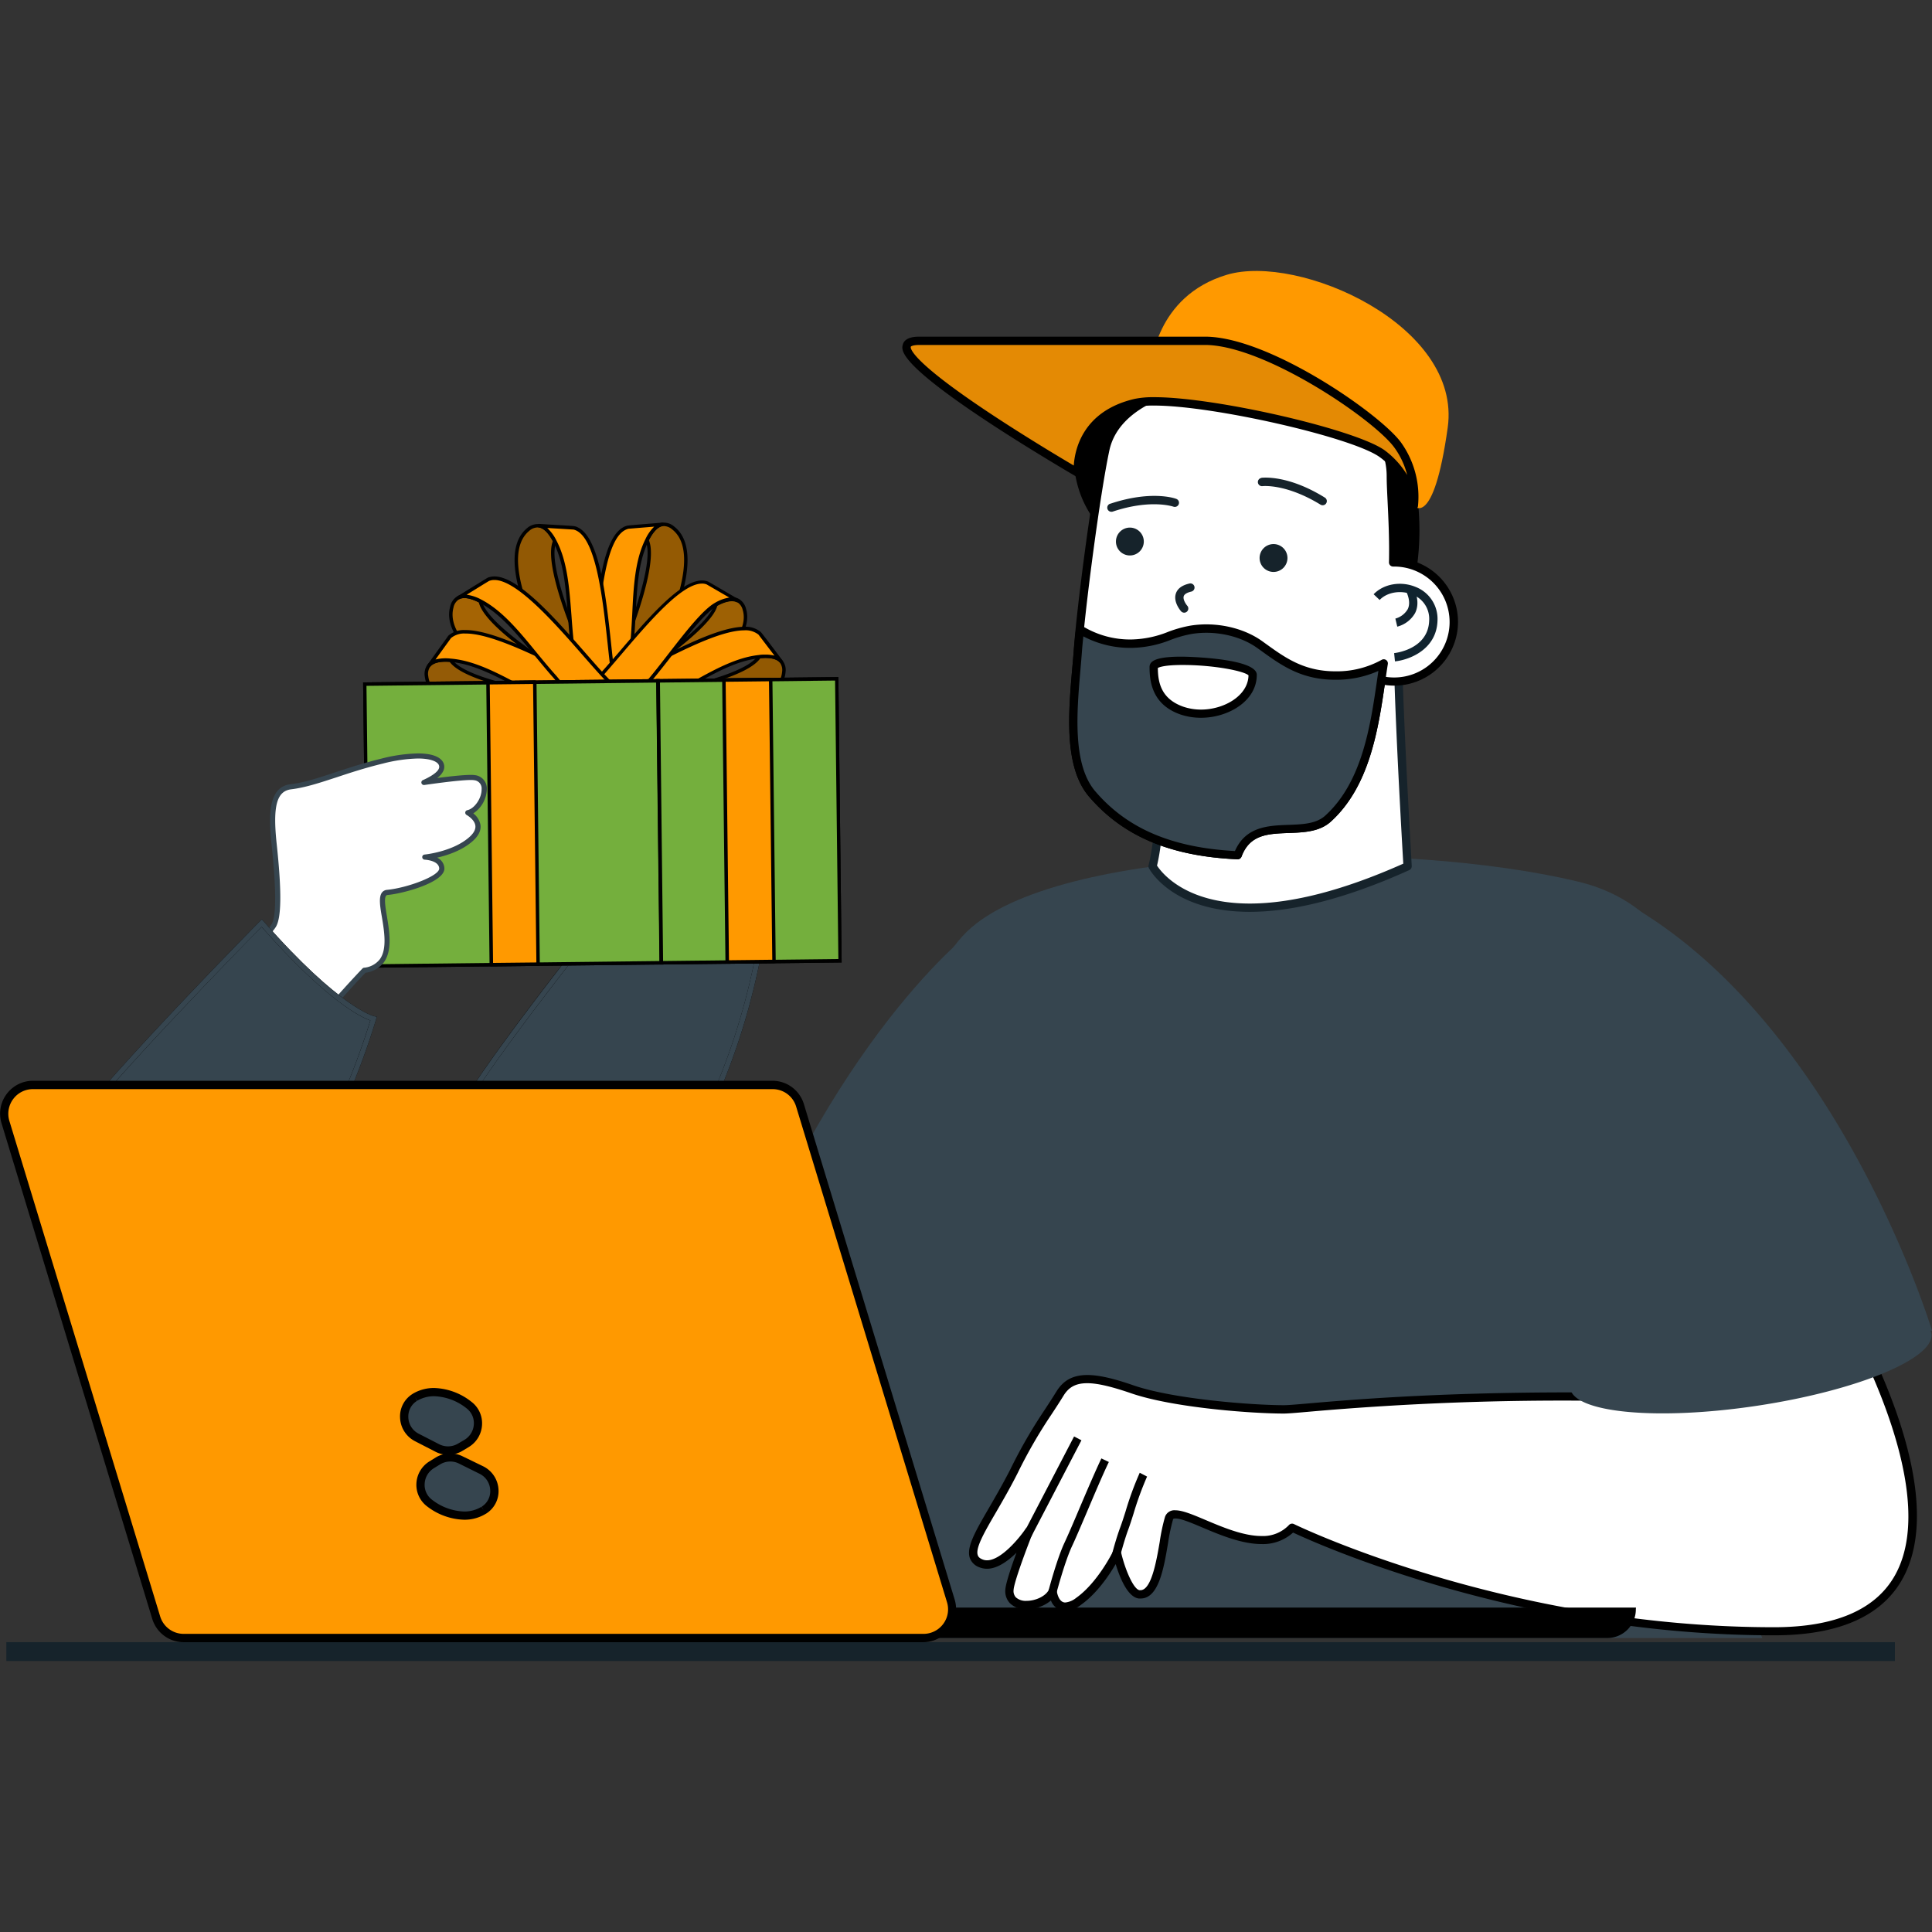 <svg id="SvgjsSvg1742" width="360" height="360" xmlns="http://www.w3.org/2000/svg" version="1.1" xmlns:xlink="http://www.w3.org/1999/xlink" xmlns:svgjs="http://svgjs.com/svgjs"><rect width="100%" height="100%" fill="#333333" stroke="none"/><defs id="SvgjsDefs1743"></defs><g id="SvgjsG1744"><svg xmlns="http://www.w3.org/2000/svg" viewBox="0 0 585.17 421.03" width="360" height="360"><path d="M229.47,208.38c-13.66,68.23-53.81,99.88-53.81,99.88l-34.39-56.72c12-20,51.65-68.7,51.65-68.7C219.09,207.39,229.47,208.38,229.47,208.38Z" fill="#36454f" class="svgShape color000000-0 selectable"></path><path d="M192.84,181.68l.62.58c25.51,23.93,36,25.32,36.08,25.33l.88.08-.18.86c-13.56,67.73-53.69,100-54.09,100.35l-1-1.25c.4-.31,39.77-32,53.36-98.63-3-.74-13.7-4.64-35.53-25-4.77,5.9-39.93,49.51-51.05,67.94l-1.35-.81c11.93-19.79,51.3-68.3,51.7-68.79Z" fill="#000000" class="svgShape color000000-1 selectable"></path><path fill="#36454f" d="M192.84,181.7l.61.57c25.51,23.93,36,25.32,36.09,25.34l.86.07-.17.85c-13.56,67.73-53.69,100-54.09,100.34l-1-1.23c.4-.31,39.78-32,53.37-98.65-3-.73-13.69-4.62-35.55-25-4.74,5.86-39.93,49.51-51.06,68l-1.34-.81c12-19.78,51.31-68.29,51.71-68.78Z" class="svgShape color271e52-2 selectable"></path><path d="M195.94,81.52c1.35-2.72,2.9-4.47,4.64-4.77l.21,0a4.27,4.27,0,0,1,3.09,1.07C216.77,87.85,193,126.66,193,126.66l-11.26,8.08s2-8.92,3.34-11.71C185.05,123,200,89.86,195.94,81.52Z" fill="#945a03" class="svgShape color000000-3 selectable"></path><path d="M181.2,134.63l-.3,1.35,12.52-9c1-1.61,23.89-39.33,10.79-49.57a4.86,4.86,0,0,0-3.48-1.18l-.24,0c-1.82.31-3.51,2-5,5l-.12.24.12.23c3.89,8-10.74,40.74-10.89,41.07C183.19,125.61,181.27,134.27,181.2,134.63Zm1.33-1.12c.61-2.6,2-8.19,3-10.24.62-1.37,14.74-32.92,11-41.74,1.32-2.58,2.72-4,4.15-4.26l.21,0h.25a4,4,0,0,1,2.44,1c12.07,9.44-9.74,46-11,48.1Z" fill="#000000" class="svgShape color000000-4 selectable"></path><path fill="#ff9900" d="M190.05,77.63s10.53-.88,10.53-.88c-1.74.3-3.29,2-4.64,4.77-4.31,8.63-3.49,20.58-4.64,31.91a94.09,94.09,0,0,0,.27,14.52s-13.55.93-13.17-.56C180.93,117.4,180,80.27,190.05,77.63Z" class="svgShape color3f6fc3-5 selectable"></path><path d="M179.58,113.11c-.52,6-1,11.26-1.69,14.15a.75.75,0,0,0,.15.67c.24.31.7.9,6.6.83,3.38,0,6.92-.28,7-.28a.48.48,0,0,0,.36-.19.51.51,0,0,0,.12-.39,95.21,95.21,0,0,1-.24-14.41c.31-3.11.47-6.3.64-9.39.43-8.32.84-16.18,3.93-22.35,1.35-2.72,2.78-4.23,4.26-4.48a.52.52,0,0,0,.43-.58.49.49,0,0,0-.56-.46c-8.26.67-10.13.82-10.62.92v0C182.48,79.08,180.87,98,179.58,113.11Zm10.57-35c.41-.05,4.37-.37,8-.67a12.65,12.65,0,0,0-2.66,3.8c-3.18,6.37-3.6,14.34-4,22.77-.17,3.07-.33,6.25-.64,9.33a93.19,93.19,0,0,0,.2,14.09c-1.11.06-3.78.21-6.35.24-4.17.05-5.35-.24-5.68-.38.72-3,1.16-8.17,1.67-14.13C181.82,99.17,183.46,80,190.15,78.15Z" fill="#000000" class="svgShape color000000-6 selectable"></path><path d="M163.07,77.14l.21,0c1.75.26,3.34,2,4.75,4.66-3.86,8.44,11.83,41.26,11.83,41.26,1.43,2.76,3.61,11.63,3.61,11.63L172,126.9s-24.68-38.26-12-48.62A4.3,4.3,0,0,1,163.07,77.14Z" fill="#925904" class="svgShape color000000-7 selectable"></path><path d="M159.67,77.87c-12.87,10.54,10.9,47.73,11.91,49.32l.15.14,12.57,8.6L184,134.6c-.09-.36-2.2-9-3.66-11.75-.15-.31-15.53-32.68-11.82-40.8l.11-.23-.13-.23c-1.56-3-3.29-4.67-5.13-4.93l-.21,0a1.88,1.88,0,0,0-.4,0A5,5,0,0,0,159.67,77.87Zm.66.82a3.8,3.8,0,0,1,2.69-1l.18,0c1.44.21,2.87,1.62,4.24,4.17-3.53,8.9,11.3,40.13,11.94,41.46,1.07,2.05,2.57,7.61,3.24,10.19l-10.21-7C171.11,124.48,148.47,88.4,160.33,78.69Z" fill="#000000" class="svgShape color000000-8 selectable"></path><path fill="#ff9900" d="M186.61,127.29c.41,1.49-13.15.87-13.15.87a94.32,94.32,0,0,0-.08-14.52c-1.4-11.3-.85-23.27-5.35-31.81-1.41-2.68-3-4.4-4.75-4.66,0,0,10.52.62,10.55.64C183.9,80.22,183.84,117.36,186.61,127.29Z" class="svgShape color3f6fc3-9 selectable"></path><path d="M162.75,77.12a.52.52,0,0,0,.45.57c1.48.22,3,1.7,4.36,4.39,3.22,6.1,3.82,14,4.44,22.26.24,3.08.47,6.26.86,9.36a94.8,94.8,0,0,1,.08,14.42.52.52,0,0,0,.13.39.55.55,0,0,0,.37.18s3.58.16,6.95.12c5.9-.07,6.36-.67,6.59-1a.75.75,0,0,0,.13-.67c-.79-2.88-1.36-8.08-2-14.11-1.63-15.13-3.67-34-11.15-35.74h0c-.48-.07-2.32-.18-10.64-.67A.53.53,0,0,0,162.75,77.12Zm3,.73c3.61.21,7.58.45,8,.49,6.73,1.66,8.8,20.83,10.32,34.82.64,6,1.2,11.1,2,14.08-.33.15-1.51.47-5.67.52-2.58,0-5.25-.06-6.36-.1a90.27,90.27,0,0,0-.12-14.08c-.37-3.08-.62-6.25-.84-9.32-.65-8.42-1.25-16.38-4.58-22.67A12.7,12.7,0,0,0,165.75,77.85Z" fill="#000000" class="svgShape color000000-10 selectable"></path><path d="M138.74,99l.18-.1c1.58-.8,3.87-.3,6.56,1.09,1.69,9.12,33.37,27,33.37,27,2.76,1.43,9.63,7.46,9.63,7.46l-13.86.16s-42.16-17.18-37.75-32.92A4.22,4.22,0,0,1,138.74,99Z" fill="#a56404" class="svgShape color000000-11 selectable"></path><path d="M136.37,101.57c-4.49,16,36.32,32.84,38,33.55l.11,0,15.33-.18-1-.9c-.28-.25-7-6.09-9.74-7.53-.29-.17-31.47-17.86-33.09-26.63l0-.26-.23-.12c-3-1.55-5.39-1.92-7-1.09l-.19.1A4.78,4.78,0,0,0,136.37,101.57Zm1,.29A3.77,3.77,0,0,1,139,99.48l.16-.09c1.29-.64,3.3-.3,5.87,1,2.22,9.32,32.27,26.38,33.56,27.1,2,1.06,6.47,4.76,8.5,6.49l-12.36.14C172.48,133.18,133.24,116.62,137.38,101.86Z" fill="#000000" class="svgShape color000000-12 selectable"></path><path d="M216.8,101c2.67-1.46,4.95-2,6.54-1.24l.19.09a4.21,4.21,0,0,1,1.92,2.65c4.78,15.64-42,37.34-42,37.34l-8.87-5.2S215.33,110.16,216.8,101Z" fill="#9e6104" class="svgShape color000000-13 selectable"></path><path d="M174.35,134.19l-.76.45,9.88,5.79.24-.11c1.93-.9,47.1-22.07,42.25-38a4.82,4.82,0,0,0-2.18-3l-.21-.1c-1.67-.8-4-.38-7,1.25l-.22.12,0,.26C214.87,109.74,174.76,133.94,174.35,134.19Zm1.3.44c5.7-3.47,39.59-24.42,41.62-33.28a10.21,10.21,0,0,1,4.38-1.41,3.42,3.42,0,0,1,1.47.3l.18.09a3.7,3.7,0,0,1,1.65,2.33c4.41,14.45-37.77,34.85-41.43,36.58Z" fill="#000000" class="svgShape color000000-14 selectable"></path><path d="M130,119.41c1.15-1.34,3.46-1.76,6.48-1.51,5.06,7.78,41.17,12.14,41.17,12.14,3.1.26,11.75,3.19,11.75,3.19l-12.74,5.46s-45.52.32-47.48-15.92a4.26,4.26,0,0,1,.68-3.2Z" fill="#945b06" class="svgShape color000000-15 selectable"></path><path d="M129.47,119.23a4.84,4.84,0,0,0-.81,3.6c2,16.52,46.14,16.4,48,16.39h.1l.1-.05,14-6-1.3-.43c-.36-.13-8.75-3-11.88-3.23-.34,0-35.91-4.41-40.77-11.9l-.14-.21-.25,0c-3.34-.28-5.72.28-6.93,1.69Zm.82.66.12-.14c.94-1.1,3-1.55,5.79-1.35,5.62,7.76,39.92,12,41.39,12.16,2.31.19,7.81,1.92,10.33,2.73l-11.36,4.87c-2.43,0-45-.23-46.85-15.45A3.74,3.74,0,0,1,130.29,119.89Z" fill="#000000" class="svgShape color000000-16 selectable"></path><path fill="#ff9900" d="M184.83,126.59c1.47.45-6.32,11.57-6.32,11.57a94.91,94.91,0,0,0-12.3-7.73c-10.3-4.88-20.1-11.76-29.72-12.53-3-.25-5.33.17-6.48,1.51,0,0,6.17-8.55,6.2-8.56C143.64,103.64,175,123.6,184.83,126.59Z" class="svgShape color3f6fc3-17 selectable"></path><path d="M129.66,119a.54.54,0,0,0-.21.41.51.51,0,0,0,.55.52.6.6,0,0,0,.41-.18c1-1.13,3.08-1.57,6-1.33,6.88.56,13.81,4.27,21.16,8.19,2.73,1.45,5.54,3,8.38,4.3a94.93,94.93,0,0,1,12.2,7.67.51.51,0,0,0,.32.1h.08a.62.62,0,0,0,.35-.22c2.14-3.06,7.07-10.34,6.54-11.87a.72.72,0,0,0-.5-.49c-2.85-.87-7.55-3.19-13-5.87-10.44-5.15-23.43-11.55-31.1-11.47a7.16,7.16,0,0,0-5.05,1.71v0C135.54,110.84,134.47,112.32,129.66,119Zm2.25-1.32,4.68-6.48a6.2,6.2,0,0,1,4.33-1.38c7.42-.09,20.28,6.25,30.61,11.35,5.36,2.65,10,4.94,12.95,5.87-.11,1.17-3.13,6.09-6.1,10.37A92.34,92.34,0,0,0,166.43,130c-2.8-1.33-5.6-2.83-8.32-4.28-7.45-4-14.48-7.73-21.58-8.31A13,13,0,0,0,131.91,117.68Z" fill="#000000" class="svgShape color000000-18 selectable"></path><path d="M230,116.83c3-.31,5.33.06,6.52,1.37l.14.15a4.3,4.3,0,0,1,.76,3.19c-1.59,16.28-47.11,17-47.11,17l-12.86-5.17s8.58-3.13,11.68-3.46C189.11,129.91,225.12,124.73,230,116.83Z" fill="#925902" class="svgShape color000000-19 selectable"></path><path d="M177.25,132.87l-1.29.47,14.23,5.73h.1c1.88,0,46-.91,47.63-17.47a4.74,4.74,0,0,0-.87-3.56l-.16-.18c-1.25-1.38-3.64-1.89-7-1.54l-.26,0-.13.22c-4.7,7.6-40.15,12.78-40.51,12.83C185.92,129.72,177.6,132.74,177.25,132.87Zm1.66.53c2.52-.88,8-2.73,10.25-3,1.49-.21,35.68-5.21,41.13-13.1.5,0,1-.07,1.44-.08,2.11,0,3.58.42,4.38,1.3l.13.15a3.76,3.76,0,0,1,.64,2.79c-1.5,15.26-44.07,16.47-46.5,16.52Z" fill="#000000" class="svgShape color000000-20 selectable"></path><path fill="#ff9900" d="M230.11,109.78s6.39,8.42,6.39,8.42c-1.19-1.31-3.5-1.68-6.52-1.37-9.59,1-19.24,8.1-29.42,13.21a94,94,0,0,0-12.12,8s-8-10.93-6.58-11.41C191.65,123.41,222.51,102.74,230.11,109.78Z" class="svgShape color3f6fc3-21 selectable"></path><path d="M181.69,126.13a.76.76,0,0,0-.49.51c-.49,1.54,4.6,8.71,6.82,11.71a.5.5,0,0,0,.35.21h.07a.51.51,0,0,0,.32-.1,94.54,94.54,0,0,1,12-8c2.79-1.4,5.58-3,8.26-4.48,7.26-4.1,14.12-8,21-8.67,2.94-.31,5.07.08,6.07,1.19a.53.53,0,0,0,.81-.67c-5-6.65-6.14-8.12-6.47-8.47v0a7.16,7.16,0,0,0-5.1-1.59c-7.67.09-20.5,6.79-30.82,12.17C189.17,122.78,184.52,125.2,181.69,126.13Zm.52.94c2.92-1,7.51-3.4,12.81-6.17,10.22-5.33,22.93-12,30.35-12.05a6.3,6.3,0,0,1,4.36,1.29l4.84,6.37a10.58,10.58,0,0,0-2.85-.31c-.56,0-1.16,0-1.79.11-7.08.74-14,4.65-21.38,8.8-2.68,1.51-5.45,3.07-8.22,4.46a91.25,91.25,0,0,0-11.78,7.73C185.48,133.09,182.35,128.23,182.21,127.07Z" fill="#000000" class="svgShape color000000-22 selectable"></path><path fill="#ff9900" d="M214.21,94.44s9.13,5.32,9.13,5.32c-1.59-.76-3.89-.24-6.54,1.24-7.13,4-20.79,26.69-26.66,29.27l-16-.12C183.57,123.7,204.5,90.85,214.21,94.44Z" class="svgShape color3f6fc3-23 selectable"></path><path d="M173.85,129.71a.55.55,0,0,0-.2.59.53.53,0,0,0,.5.38l16,.11h0a.34.34,0,0,0,.2,0c3-1.33,7.83-7.51,12.91-14s10.29-13.27,13.8-15.24c2.57-1.44,4.68-1.87,6.06-1.22a.54.54,0,0,0,.69-.23.53.53,0,0,0-.2-.7c-7.27-4.26-8.8-5.16-9.22-5.35v0a5,5,0,0,0-1.84-.3c-6.63.07-16.59,11.75-25.37,22.06C182,121.74,177.15,127.46,173.85,129.71Zm1.85-.08c3.31-2.73,7.68-7.86,12.28-13.25,8.64-10.14,18.43-21.62,24.59-21.69a3.85,3.85,0,0,1,1.42.23c.36.2,3.78,2.19,6.9,4a12.44,12.44,0,0,0-4.34,1.6c-3.69,2.08-9,8.9-14.13,15.51-4.72,6.08-9.6,12.37-12.39,13.7Z" fill="#000000" class="svgShape color000000-24 selectable"></path><path fill="#ff9900" d="M186.79,126.6c1.19,1-10.27,8.24-10.27,8.24A94,94,0,0,0,168.13,123c-7.64-8.46-14-18.58-22.65-23-2.69-1.39-5-1.89-6.56-1.09,0,0,9-5.53,9-5.53C157.56,89.59,178.83,120,186.79,126.6Z" class="svgShape color3f6fc3-25 selectable"></path><path d="M138.65,98.48a.52.52,0,0,0-.18.7.51.51,0,0,0,.69.22c1.34-.67,3.42-.29,6.08,1.09,6.15,3.15,11.13,9.23,16.42,15.68,2,2.39,4,4.86,6.07,7.18a93.38,93.38,0,0,1,8.34,11.77.53.53,0,0,0,.33.23l.13,0a.53.53,0,0,0,.27-.08c3.16-2,10.5-6.83,10.6-8.46a.78.78,0,0,0-.27-.65c-2.31-1.89-5.76-5.83-9.75-10.39-9.09-10.4-20.41-23.33-27.71-23.25a5.52,5.52,0,0,0-1.93.37v0C147.33,93.13,145.82,94.06,138.65,98.48Zm2.69-.42c3.08-1.9,6.46-4,6.82-4.18a4.15,4.15,0,0,1,1.52-.28c6.82-.08,18.44,13.19,26.91,22.88,3.94,4.5,7.35,8.4,9.71,10.39-.55,1-5.22,4.43-9.61,7.24a91.77,91.77,0,0,0-8.17-11.47c-2.08-2.3-4.1-4.76-6.05-7.13-5.35-6.54-10.41-12.71-16.74-16A13,13,0,0,0,141.34,98.06Z" fill="#000000" class="svgShape color000000-26 selectable"></path><rect width="88.77" height="85.4" x="111" y="124.64" fill="#f79400" transform="rotate(-.65 155.074 167.482)" class="svgShape colorf7b500-27 selectable"></rect><path d="M199.79,123.61l-89.81,1,1,86.44,89.82-1Zm-1,1.06,1,84.34L112,210l-1-84.34Z" fill="#000000" class="svgShape color000000-28 selectable"></path><rect width="54.13" height="85.4" x="199.76" y="123.82" fill="#ff9900" transform="rotate(-.65 228.236 167.897)" class="svgShape colorf29500-29 selectable"></rect><path d="M253.93,123l-55.19.63,1,86.44,55.18-.62Zm-1,1.06,1,84.34-53.09.61-.95-84.34Z" fill="#000000" class="svgShape color000000-30 selectable"></path><rect width="88.77" height="85.4" x="111" y="124.64" fill="#74af3d" transform="rotate(-.65 155.074 167.482)" class="svgShape color9ecfe7-31 selectable"></rect><path d="M199.79,123.61l-89.81,1,1,86.44,89.82-1Zm-1,1.06,1,84.34L112,210l-1-84.34Z" fill="#000000" class="svgShape color000000-32 selectable"></path><rect width="14.17" height="85.4" x="148.29" y="124.64" fill="#ff9900" transform="rotate(-.65 155.956 167.487)" class="svgShape color3f6fc3-33 selectable"></rect><path d="M147.28,124.72l1,85.4a.52.52,0,0,0,.53.52l14.17-.16a.54.54,0,0,0,.52-.53l-1-85.4A.54.54,0,0,0,162,124l-14.17.17A.52.52,0,0,0,147.28,124.72Zm1.06.52,13.12-.15,1,84.35-13.12.14Z" fill="#000000" class="svgShape color000000-34 selectable"></path><rect width="54.13" height="85.4" x="199.76" y="123.82" fill="#74af3d" transform="rotate(-.65 228.236 167.897)" class="svgShape color9ecfe7-35 selectable"></rect><path d="M253.93,123l-55.19.63,1,86.44,55.18-.62Zm-1,1.06,1,84.34-53.09.61-.95-84.34Z" fill="#000000" class="svgShape color000000-36 selectable"></path><rect width="14.17" height="85.4" x="219.74" y="123.82" fill="#ff9900" transform="rotate(-.65 227.36 167.01)" class="svgShape color3f6fc3-37 selectable"></rect><path d="M218.73,123.91l1,85.4a.52.52,0,0,0,.52.52l14.17-.16a.55.55,0,0,0,.53-.53l-1-85.4a.52.52,0,0,0-.53-.52l-14.17.16A.53.53,0,0,0,218.73,123.91Zm1.06.52,13.12-.15,1,84.34-13.12.15Z" fill="#000000" class="svgShape color000000-38 selectable"></path><path fill="#ffffff" d="M82.84,198.34c2-3.1,1.34-14,.18-24.84s-.2-16.63,5.07-17.27c7.6-.93,15.81-4.89,27.69-7.79,14.37-3.5,19.19-.39,17.8,2.71-.91,2-5.18,3.77-5.18,3.77s12.74-1.91,15.37-1.46c5.57,1,2.24,9.75-2,10.62,0,0,6.22,3.31,1,8s-14,5.47-14,5.47,5,.17,5.14,3.41-11.09,6.77-16.51,7.28,6.9,21.53-7,23.59c0,0-16,16.63-23.3,28.13L63.22,215C72.42,208.35,80.42,202.06,82.84,198.34Z" class="svgShape colorffffff-39 selectable"></path><path fill="#36454f" d="M62.76,214.41a.75.75,0,0,0-.31.56.72.72,0,0,0,.21.61l23.82,24.89a.77.77,0,0,0,.59.25h.05a.76.76,0,0,0,.58-.35c6.77-10.64,21.24-26,23-27.81a8.28,8.28,0,0,0,5.56-3.15c2.63-3.6,1.69-9.31.94-13.9-.45-2.67-.91-5.45-.27-6.27a.56.56,0,0,1,.45-.23c5.08-.48,17.39-3.92,17.22-8.09a3.72,3.72,0,0,0-2.2-3.22c3.11-.71,7.58-2.16,10.81-5.05,1.74-1.56,2.52-3.17,2.33-4.81a5.72,5.72,0,0,0-2.19-3.55,9.08,9.08,0,0,0,4.1-7.33,4.05,4.05,0,0,0-3.58-4.25c-1.72-.3-7.43.34-11.48.87a5.85,5.85,0,0,0,1.87-2.1,2.92,2.92,0,0,0-.17-2.88c-.73-1.13-2.63-2.47-7.52-2.47a47.84,47.84,0,0,0-11,1.56c-5.33,1.3-10,2.82-14,4.16C96.5,153.51,92.13,155,88,155.45c-6.68.82-6.71,9.19-5.76,18.13,1.48,13.81,1.46,22,0,24.33C79.56,201.94,69.84,209.26,62.76,214.41Zm1.64.74c11.1-8.11,17-13.18,19.1-16.39,1.76-2.72,1.86-10.77.29-25.35-1.2-11.27,0-15.87,4.4-16.41s8.72-2,13.86-3.67c4-1.34,8.65-2.85,13.91-4.13a46.66,46.66,0,0,1,10.64-1.53c3.17,0,5.5.66,6.21,1.77a1.37,1.37,0,0,1,.06,1.39c-.64,1.43-3.73,2.94-4.76,3.37a.78.78,0,0,0-.46.93.8.8,0,0,0,.87.56c.1,0,10.14-1.51,14.08-1.51a5.85,5.85,0,0,1,1,.06,2.5,2.5,0,0,1,2.27,2.73c.05,2.7-2.14,5.9-4.33,6.35a.78.78,0,0,0-.62.65.8.8,0,0,0,.41.8s2.42,1.32,2.65,3.25c.13,1.1-.48,2.26-1.82,3.45-5,4.44-13.48,5.28-13.57,5.29a.76.76,0,0,0-.7.79.78.78,0,0,0,.75.76s4.29.19,4.39,2.66c.09,2.25-9.63,5.89-15.8,6.48a2.15,2.15,0,0,0-1.55.82c-1,1.36-.6,4.07,0,7.49.71,4.3,1.6,9.65-.64,12.72a6.84,6.84,0,0,1-4.81,2.56.77.77,0,0,0-.45.24c-.16.16-15.36,16-22.86,27.4Z" class="svgShape color271e52-40 selectable"></path><path d="M113.15,226.49c-20.24,66.58-61.89,94.35-61.89,94.35l-30.09-60c13.95-18.69,58.1-63.33,58.1-63.33C102.92,224.49,113.15,226.49,113.15,226.49Z" fill="#36454f" class="svgShape color000000-41 selectable"></path><path d="M79.3,196.35l.56.64c23.06,26.29,33.35,28.7,33.44,28.72l.87.17-.26.84c-20.1,66.08-61.79,94.5-62.21,94.78l-.88-1.32c.41-.27,41.33-28.15,61.34-93.16-2.88-1-13.19-6-32.93-28.35-5.32,5.4-44.55,45.39-57.42,62.65l-1.27-.95c13.81-18.52,57.72-63,58.16-63.42Z" fill="#000000" class="svgShape color000000-42 selectable"></path><path fill="#36454f" d="M79.3,196.37l.55.62c23.07,26.31,33.36,28.71,33.45,28.73l.84.17-.24.83c-20.1,66.07-61.78,94.49-62.21,94.77l-.86-1.3c.41-.27,41.34-28.21,61.35-93.18-2.87-1-13.18-5.93-32.94-28.35C74,204,34.68,244,21.8,261.32l-1.25-.94c13.81-18.52,57.72-63,58.16-63.42Z" class="svgShape color271e52-43 selectable"></path><rect width="572.02" height="5.7" x="1.92" y="415.32" fill="#16232b" class="svgShape color16162b-44 selectable"></rect><path fill="#36454f" d="M294.92,199.48l3.55,153.4c-34.14-34.36-79.31-32-79.31-32C251.11,232,294.92,199.48,294.92,199.48Z" class="svgShape colore06417-45 selectable"></path><path fill="#36454f" d="M294.15,198.92c29.24-25.34,131.88-26.55,184-13.92,52.92,12.83,42.43,89.7,42.43,146.71s13.21,82.36,13.21,82.36H254.59C254.59,334.09,265.69,223.59,294.15,198.92Z" class="svgShape colore06417-46 selectable"></path><path fill="#ffffff" d="M321.09,340c3.39-5.48,9.34-5.59,21.78-1.26s36.54,6.12,46,6.12c5.39,0,36.81-4.34,95.92-3.85l-12.21-21.5,81.59-12.7s66.44,105.29-16.87,105.29c-82.3,0-146-31.38-146-31.38-11.21,11.95-35.2-9.12-37.3-2.86s-2.51,23.79-9,23c-3.91-.45-6.73-12.55-6.73-12.55s-4.71,9.83-11.66,14.72-7.8-3-7.8-3c-2.2,4.8-13.48,6.32-13.09-.52.18-3.23,5.94-17.75,5.94-17.75s-8.23,12.21-14.48,9.78c-6.72-2.61,1.86-12,9.92-28C313.79,350.29,316.05,348.08,321.09,340Z" class="svgShape colorffffff-47 selectable"></path><path d="M299.54,374.66c-4.17,7.18-6.92,11.93-5.78,15.21a4.77,4.77,0,0,0,3,2.81,6.17,6.17,0,0,0,2.19.4c3.14,0,6.37-2.36,8.92-4.86-1.57,4.3-3.27,9.31-3.37,11.19a5.31,5.31,0,0,0,1.36,4.08,6.83,6.83,0,0,0,5.08,1.87,11.77,11.77,0,0,0,7.37-2.66,4.8,4.8,0,0,0,4.36,3.17,8.33,8.33,0,0,0,4.69-1.83c4.84-3.41,8.59-9,10.56-12.38,1.21,4,3.59,10,7,10.43a5,5,0,0,0,.54,0c5.44,0,7-8.92,8.32-16.78a57.67,57.67,0,0,1,1.5-7.13c0-.16.11-.33.76-.33,1.66,0,4.83,1.33,8.18,2.75,5.3,2.24,11.9,5,17.88,5a13.54,13.54,0,0,0,9.55-3.48c7.71,3.61,69,31.12,145.7,31.12,19.55,0,32.65-5.78,38.93-17.18,16.51-29.95-19.45-87.59-21-90a1.28,1.28,0,0,0-1.26-.57l-81.59,12.71a1.22,1.22,0,0,0-.94.69,1.25,1.25,0,0,0,0,1.16l11.14,19.61c-2.39,0-4.74,0-7,0-40.65,0-66.74,2.26-79.27,3.34-3.79.33-6.29.54-7.45.54-9.54,0-33.46-1.82-45.57-6-6.15-2.14-10.58-3.14-14-3.14-4.27,0-7.23,1.56-9.31,4.91-1.42,2.29-2.61,4.1-3.76,5.85A151.49,151.49,0,0,0,306,363C303.77,367.36,301.52,371.24,299.54,374.66Zm2.17,1.26c2-3.45,4.27-7.36,6.52-11.82a147.79,147.79,0,0,1,10.13-17.59c1.16-1.76,2.37-3.59,3.8-5.91,1.62-2.61,3.76-3.72,7.17-3.72,3.08,0,7.26,1,13.13,3,12.55,4.38,36.41,6.19,46.4,6.19,1.26,0,3.81-.22,7.67-.56a876.14,876.14,0,0,1,88.25-3.29h0a1.28,1.28,0,0,0,1.09-.62,1.26,1.26,0,0,0,0-1.26l-11.32-19.91,79-12.3c4.08,6.71,35.35,59.83,20.49,86.78-5.81,10.53-18.16,15.88-36.73,15.88-81,0-144.77-30.94-145.41-31.25a1.27,1.27,0,0,0-1.47.27,10.84,10.84,0,0,1-8.37,3.35c-5.48,0-11.81-2.69-16.9-4.84-3.91-1.65-7-2.95-9.16-2.95a3,3,0,0,0-3.14,2,56,56,0,0,0-1.59,7.5c-1,5.85-2.53,14.7-5.85,14.7l-.25,0c-1.81-.2-4.39-6.15-5.65-11.58a1.28,1.28,0,0,0-1.08-1,1.3,1.3,0,0,0-1.28.71c0,.09-4.67,9.6-11.25,14.23a6.2,6.2,0,0,1-3.25,1.37c-2.15,0-2.58-3.47-2.58-3.5a1.26,1.26,0,0,0-2.39-.39c-.86,1.87-3.89,3.39-6.76,3.39a4.47,4.47,0,0,1-3.26-1.08,2.86,2.86,0,0,1-.67-2.22c.12-2.23,3.56-11.61,5.85-17.36a1.26,1.26,0,0,0-.59-1.57,1.23,1.23,0,0,0-1.62.4c-1.79,2.66-7.39,9.55-11.7,9.55a3.48,3.48,0,0,1-1.29-.24c-1.09-.42-1.38-.94-1.49-1.29C295.36,386.85,298.16,382,301.71,375.92Z" fill="#000000" class="svgShape color000000-48 selectable"></path><polygon points="327.55 354.17 312.31 383.43 310.08 382.27 325.32 353.01 327.55 354.17" fill="#000000" class="svgShape color000000-49 selectable"></polygon><path d="M326.77 375.2c2.26-5.31 4.82-11.32 6.82-15.54l2.26 1.08c-2 4.17-4.52 10.16-6.77 15.45-1.8 4.22-3.36 7.87-4.36 10-2.2 4.66-4.67 14-4.7 14.11l-2.42-.64c.1-.4 2.55-9.67 4.85-14.54C323.44 383 325 379.41 326.77 375.2zM340.92 375.7A94.85 94.85 0 01345.21 364l2.22 1.16a94.93 94.93 0 00-4.12 11.29c-.63 2-1.17 3.66-1.59 4.78-1.22 3.28-2.49 8.15-2.5 8.2l-2.42-.63c0-.2 1.29-5.05 2.57-8.44C339.76 379.3 340.31 377.64 340.92 375.7z" fill="#000000" class="svgShape color000000-50 selectable"></path><path fill="#36454f" d="M585.17,320.94l-.44.08a3.63,3.63,0,0,1,.26.85c1.13,7.48-22.45,17.25-52.66,21.82s-55.63,2.2-56.76-5.28a3.7,3.7,0,0,1,0-.47c-2.29-4.45-11-21.54-15.19-31.67L495.27,193C557.93,230.55,585.17,320.94,585.17,320.94Z" class="svgShape colore06417-51 selectable"></path><path d="M343.88,40a18.84,18.84,0,0,1-13.59-11.8s4.65,2.06,30.39-3.92C396.3,16,398.75,36.41,398.75,36.41c22.16-15.91,43.44,44.15,19.66,79.36-24.54,36.34-61.67,14.11-78.29,1.79s-.71-21.81-.89-30.57-11.8-11.44-12.87-30.39S343.88,40,343.88,40Z" fill="#000000" class="svgShape color000000-52 selectable"></path><path d="M329.05 43.47c-2.94 3.11-4.26 7.55-3.95 13.21.66 11.55 5.09 17.25 8.65 21.82 2.33 3 4.16 5.33 4.22 8.52 0 2.42-1.41 5.1-3 7.94-3.52 6.46-7.91 14.51 4.35 23.61 16.41 12.17 31.57 18.34 45 18.34 14.1 0 25.89-6.88 35-20.44 14.3-21.17 12.87-52.6 3.23-70.73-4.53-8.52-10.39-13.22-16.5-13.22a13.26 13.26 0 00-6.65 1.89C398.19 30.35 393.24 21 376 21a70.1 70.1 0 00-15.61 2c-15.07 3.5-22.83 4.24-26.69 4.24a10.94 10.94 0 01-2.95-.25 1.23 1.23 0 00-1.65 1.54A19.7 19.7 0 00337.9 39 15.8 15.8 0 00329.05 43.47zm1.83 1.72c3.33-3.51 8.39-4 11.12-4a16 16 0 011.72.08 1.26 1.26 0 00.44-2.47 17.74 17.74 0 01-11.81-9c3.48.18 11.35-.26 28.62-4.28a67.71 67.71 0 0115-1.94c19.6 0 21.43 12.5 21.5 13a1.28 1.28 0 00.75 1 1.26 1.26 0 001.23-.13 11.44 11.44 0 016.7-2.39c5.14 0 10.21 4.22 14.28 11.88 9.3 17.48 10.68 47.75-3.09 68.15-8.66 12.82-19.75 19.33-33 19.33-12.74 0-27.8-6.17-43.54-17.86-10.51-7.78-7.17-13.9-3.64-20.38 1.7-3.14 3.32-6.1 3.25-9.2-.08-4-2.25-6.79-4.75-10-3.34-4.3-7.51-9.65-8.12-20.43C327.33 51.6 328.44 47.79 330.88 45.19zM495.47 405.39a8.66 8.66 0 01-8.66 8.67h-216v-9.22h224.7z" fill="#000000" class="svgShape color000000-53 selectable"></path><path fill="#ff9900" d="M10,246.53h224a8.73,8.73,0,0,1,8.35,6.19L288,402.8a8.72,8.72,0,0,1-8.35,11.26H55.67a8.71,8.71,0,0,1-8.35-6.19L1.64,257.8A8.73,8.73,0,0,1,10,246.53Z" class="svgShape color3f6fc3-54 selectable"></path><path d="M2,249.31a9.93,9.93,0,0,0-1.53,8.86L46.11,408.24a9.94,9.94,0,0,0,9.56,7.08H279.61a10,10,0,0,0,9.55-12.89L243.49,252.36a9.93,9.93,0,0,0-9.55-7.08H10A9.91,9.91,0,0,0,2,249.31Zm2,1.5a7.4,7.4,0,0,1,6-3h224a7.42,7.42,0,0,1,7.14,5.3l45.68,150.07a7.36,7.36,0,0,1-1.14,6.62,7.44,7.44,0,0,1-6,3H55.67a7.44,7.44,0,0,1-7.16-5.3L2.84,257.44A7.45,7.45,0,0,1,4,250.81Z" fill="#000000" class="svgShape color000000-55 selectable"></path><path fill="#36454f" d="M130.73,361.57l1.94-1.19a7.05,7.05,0,0,1,6.85-.31l6.3,3.12a7,7,0,0,1,.77,12.12.47.47,0,0,0-.09.06c-4.66,2.86-11,1.79-16.34-2.16A7.05,7.05,0,0,1,130.73,361.57Z" class="svgShape colore06417-56 selectable"></path><path d="M126.12,367.29a8.16,8.16,0,0,0,3.3,6.94,19.18,19.18,0,0,0,11.13,4h0a12.34,12.34,0,0,0,6.61-1.81l.11-.06a8,8,0,0,0,3.72-7.24,8.35,8.35,0,0,0-4.61-7.06L140.07,359a8.43,8.43,0,0,0-8.06.36l-1.93,1.19A8.32,8.32,0,0,0,126.12,367.29Zm2.5.1a5.84,5.84,0,0,1,2.77-4.75l1.94-1.19a5.9,5.9,0,0,1,5.63-.26l6.31,3.13a5.77,5.77,0,0,1,3.21,4.94,5.5,5.5,0,0,1-2.56,5l.58,1.12-.66-1.08a9.88,9.88,0,0,1-5.29,1.44,16.71,16.71,0,0,1-9.65-3.53A5.59,5.59,0,0,1,128.62,367.39Z" fill="#000000" class="svgShape color000000-57 selectable"></path><path fill="#36454f" d="M125.66,341.2l.08-.05c4.7-2.81,11-1.66,16.32,2.36a7.06,7.06,0,0,1-.74,11.64l-1.95,1.17a7.07,7.07,0,0,1-6.85.22l-6.26-3.22A7,7,0,0,1,125.66,341.2Z" class="svgShape colore06417-58 selectable"></path><path d="M121.17,347.33a8.35,8.35,0,0,0,4.52,7.11l6.26,3.22a8.35,8.35,0,0,0,8.07-.27l1.95-1.17A8.33,8.33,0,0,0,146,349.5a8.15,8.15,0,0,0-3.22-7,19.08,19.08,0,0,0-11.26-4.17,12.43,12.43,0,0,0-6.45,1.72s-.1.05-.1.07A8,8,0,0,0,121.17,347.33Zm2.51-.1a5.51,5.51,0,0,1,2.63-5l-.57-1.12.65,1.07a10,10,0,0,1,5.16-1.36,16.6,16.6,0,0,1,9.75,3.66,5.62,5.62,0,0,1,2.22,4.84,5.86,5.86,0,0,1-2.84,4.71l-2,1.17a5.89,5.89,0,0,1-5.63.18l-6.27-3.22A5.73,5.73,0,0,1,123.68,347.23Z" fill="#000000" class="svgShape color000000-59 selectable"></path><path fill="#ffffff" d="M351.83,113.51l71.72-8.23c-1.08,10.28,2.79,75,2.79,75-62.51,28.23-77.24,0-77.24,0C353.44,163.33,351.83,113.51,351.83,113.51Z" class="svgShape colorffffff-60 selectable"></path><path fill="#16232b" d="M347.88,180a1.2,1.2,0,0,0,.11.89c.28.54,7.16,13.22,30.54,13.22,13.47,0,29.73-4.25,48.33-12.65a1.27,1.27,0,0,0,.73-1.22c0-.65-3.85-64.75-2.79-74.82a1.25,1.25,0,0,0-1.39-1.38l-71.72,8.23a1.26,1.26,0,0,0-1.12,1.29C350.59,114,352.13,163.39,347.88,180Zm2.56.11c3.87-16.1,2.9-57.8,2.68-65.48l69.08-7.92c-.64,13.08,2.38,65.11,2.83,72.81-17.94,8-33.58,12.08-46.5,12.08C358.92,191.59,351.76,182.13,350.44,180.1Z" class="svgShape color16162b-61 selectable"></path><path fill="#ffffff" d="M334.79,54.09c6.54-30.5,86.48-27.21,86.48,8.07,0,5.33,1,15.57.7,26.11h.19a18,18,0,0,1,0,36.1,17.54,17.54,0,0,1-3.79-.41c-2,13.77-4.51,31.42-16.11,42-7.4,6.7-22.58-1.76-27.37,11.08-17.39-.81-32.79-5.37-44.1-18.59-8.39-9.82-5.31-29.68-4.33-43.32S332,67.24,334.79,54.09Z" class="svgShape colorffffff-62 selectable"></path><path d="M324.75,120.53c-1.14,13.24-2.57,29.73,5.09,38.67,10.28,12,24.58,18.09,45,19h0a1.26,1.26,0,0,0,1.2-.82c2.51-6.72,8-6.92,14.29-7.15,4.59-.17,9.33-.35,12.75-3.44,11.58-10.5,14.29-27.47,16.33-41.41A19.31,19.31,0,1,0,423.25,87c.09-6.25-.2-12.33-.45-17.27-.14-3-.26-5.67-.26-7.6,0-19.79-23.88-30.14-47.45-30.14-17,0-38.09,5.71-41.53,21.8-2.83,13.18-7.4,47.71-8.35,61.16C325.08,116.73,324.92,118.6,324.75,120.53Zm2.5.22c.17-2,.33-3.82.46-5.59,1-13.38,5.49-47.71,8.3-60.81,2.94-13.69,21.74-19.82,39.08-19.82C397.42,34.53,420,44,420,62.16c0,2,.13,4.65.28,7.72.25,5.24.57,11.75.42,18.36A1.25,1.25,0,0,0,422,89.53h.19a16.8,16.8,0,1,1-3.53,33.21,1.15,1.15,0,0,0-.26,0,1.23,1.23,0,0,0-.72.23,1.2,1.2,0,0,0-.52.85l0,.18c-2,13.74-4.46,30.83-15.68,41-2.74,2.49-6.83,2.64-11.16,2.8-6.08.22-12.94.48-16.19,7.93-19.19-1.06-32.66-6.83-42.32-18.12C324.77,149.42,326.15,133.52,327.25,120.75Z" fill="#000000" class="svgShape color000000-63 selectable"></path><path d="M326.46,115.07c-1,13.64-4.06,33.5,4.33,43.32,11.31,13.22,26.71,17.78,44.1,18.59,4.79-12.84,20-4.38,27.37-11.08,13.08-11.87,14.61-32.8,16.87-47a29.26,29.26,0,0,1-14.65,3.65c-10.49,0-16.4-4.69-22.93-9.37a28.59,28.59,0,0,0-20.74-4.5c-5.94.92-10.33,4.21-18.05,4.21a28.77,28.77,0,0,1-15.66-4.27C326.81,111.11,326.59,113.31,326.46,115.07Zm23,4.88c0-3.78,30-1.43,30,2.33,0,8.62-12,14.09-21.47,10.81C350.39,130.46,349.43,124.75,349.43,120Z" fill="#36454f" class="svgShape color000000-64 selectable"></path><path d="M348.18,120c0,4.75,1,11.41,9.35,14.33a19.22,19.22,0,0,0,6.27,1c8.12,0,16.86-5,16.86-13,0-5.18-22.24-5.51-22.46-5.51C349.31,116.77,348.18,118.47,348.18,120Zm2.51.25c.39-.23,2-.91,7.51-.91,9.62,0,18.78,1.88,19.95,3.15-.12,6.2-7.47,10.36-14.35,10.36a16.65,16.65,0,0,1-5.45-.89C351.72,129.59,350.72,124.72,350.69,120.2Z" fill="#000000" class="svgShape color000000-65 selectable"></path><path d="M324.75,120.53c-1.14,13.24-2.57,29.73,5.09,38.67,10.28,12,24.58,18.09,45,19h0a1.26,1.26,0,0,0,1.2-.82c2.51-6.72,8-6.92,14.29-7.15,4.59-.17,9.33-.35,12.75-3.44,11.89-10.78,14.44-28.37,16.49-42.5.26-1.82.51-3.56.78-5.23a1.25,1.25,0,0,0-1.86-1.28,28,28,0,0,1-14,3.48c-9.54,0-15.21-4.09-21.19-8.41l-1-.72c-5.71-4.1-14-5.93-21.67-4.72a37.36,37.36,0,0,0-6.83,1.9,31.3,31.3,0,0,1-11,2.3,27.54,27.54,0,0,1-15-4.09,1.24,1.24,0,0,0-1.21-.06,1.2,1.2,0,0,0-.7,1c-.31,2.63-.53,4.81-.65,6.5S324.92,118.6,324.75,120.53Zm2.5.22c.17-2,.33-3.82.46-5.59.09-1.23.23-2.72.42-4.48a30.47,30.47,0,0,0,14.63,3.48,33.35,33.35,0,0,0,11.86-2.44,34.88,34.88,0,0,1,6.39-1.79c7-1.11,14.63.55,19.81,4.28l1,.71c6.33,4.58,12.32,8.9,22.67,8.9a31.3,31.3,0,0,0,13-2.68c-.13.92-.27,1.87-.41,2.83-2,13.73-4.47,30.82-15.69,41-2.74,2.49-6.83,2.64-11.16,2.8-6.08.22-12.94.48-16.19,7.93-19.19-1.06-32.66-6.83-42.32-18.12C324.77,149.42,326.15,133.52,327.25,120.75Z" fill="#000000" class="svgShape color000000-66 selectable"></path><path fill="#16232b" d="M336.29 70.5c12.56-4.19 19.76-1.58 20-1.46a1.24 1.24 0 01.73 1.6 1.27 1.27 0 01-1.61.75c-.06 0-6.75-2.39-18.37 1.49a1.39 1.39 0 01-.4.06 1.25 1.25 0 01-.4-2.44zM382.08 62.64c.31 0 7.91-1 19.19 6a1.25 1.25 0 01-.65 2.32 1.2 1.2 0 01-.66-.18c-10.45-6.4-17.49-5.62-17.56-5.61a1.25 1.25 0 11-.32-2.48zM385.72 84a3 3 0 11-3 3A3 3 0 01385.72 84z" class="svgShape color16162b-67 selectable"></path><path fill="#16232b" d="M381.51 86.93a4.22 4.22 0 104.21-4.21A4.22 4.22 0 00381.51 86.93zm2.51 0a1.71 1.71 0 111.7 1.7A1.7 1.7 0 01384 86.93zM342.21 79a3 3 0 11-3 3A3 3 0 01342.21 79z" class="svgShape color16162b-68 selectable"></path><path fill="#16232b" d="M338 81.94a4.22 4.22 0 104.22-4.21A4.23 4.23 0 00338 81.94zm2.51 0a1.71 1.71 0 111.71 1.7A1.71 1.71 0 01340.5 81.94zM360.26 94.67a1.25 1.25 0 11.58 2.44c-.92.21-2.06.63-2.3 1.39-.33 1 .69 2.48 1.08 2.92a1.26 1.26 0 01-.13 1.77 1.22 1.22 0 01-.82.31 1.28 1.28 0 01-.95-.43c-.24-.28-2.39-2.83-1.58-5.33C356.62 96.22 358 95.19 360.26 94.67z" class="svgShape color16162b-69 selectable"></path><path fill="#10232f" d="M428.87,95.74A10.4,10.4,0,0,1,435.39,106c-.32,8.7-8.57,11.81-12.88,12.25l-.25-2.5c.42-.05,10.31-1.17,10.61-9.83a7.85,7.85,0,0,0-5-7.87c-3.5-1.48-7.72-.8-10,1.6l-1.82-1.73C419.1,94.74,424.37,93.84,428.87,95.74Z" class="svgShape color101c2f-70 selectable"></path><path fill="#10232f" d="M426.37,102.45c.69-1.38.54-3.18-.41-5.3l2.29-1c1.28,2.86,1.4,5.36.36,7.46a8.71,8.71,0,0,1-5.4,4.12l-.58-2.44A6.23,6.23,0,0,0,426.37,102.45Z" class="svgShape color101c2f-71 selectable"></path><path fill="#ff9900" d="M371.57,1.16c21.78-6.53,71.27,15.25,66.92,46.28S428.2,71.07,428.2,71.07s.48-30.16-79.53-42.14C348.67,28.93,349.8,7.69,371.57,1.16Z" class="svgShape colore06417-72 selectable"></path><path d="M278.55,21.16h86.39c18.5,0,51.87,22.88,58.27,31.42a27.19,27.19,0,0,1,5,18.49,23.91,23.91,0,0,0-9.57-15.76c-9.52-6.84-61.76-18.37-74.75-15.33-19.15,4.48-17.41,21.14-17.41,21.14S257.63,21.16,278.55,21.16Z" fill="#e48a04" class="svgShape color000000-73 selectable"></path><path d="M273.44,22.32c-.43,1.62-1.45,5.41,25.69,23.33,13.09,8.63,26.58,16.47,26.71,16.55a1.24,1.24,0,0,0,1.31,0,1.26,1.26,0,0,0,.57-1.18c-.07-.64-1.36-15.62,16.44-19.78a24.81,24.81,0,0,1,5.49-.47c17.85,0,59.94,9.62,68.23,15.6A22.64,22.64,0,0,1,427,71.24a1.25,1.25,0,0,0,1.24,1.09h0a1.25,1.25,0,0,0,1.24-1.08,28.25,28.25,0,0,0-5.22-19.42c-6.55-8.75-40-31.93-59.28-31.93H278.55C277.45,19.9,274.09,19.9,273.44,22.32Zm2.42.65c0-.12.59-.56,2.69-.56h86.39c17.88,0,50.77,22.26,57.27,30.92a24,24,0,0,1,4,8.47,26.25,26.25,0,0,0-6.85-7.5C410.6,48,368.25,38.23,349.65,38.23a28,28,0,0,0-6.06.53C328,42.42,325.54,54,325.23,58.93c-4.16-2.45-14.57-8.68-24.72-15.38C275.6,27.11,275.76,23.35,275.86,23Z" fill="#000000" class="svgShape color000000-74 selectable"></path></svg></g></svg>